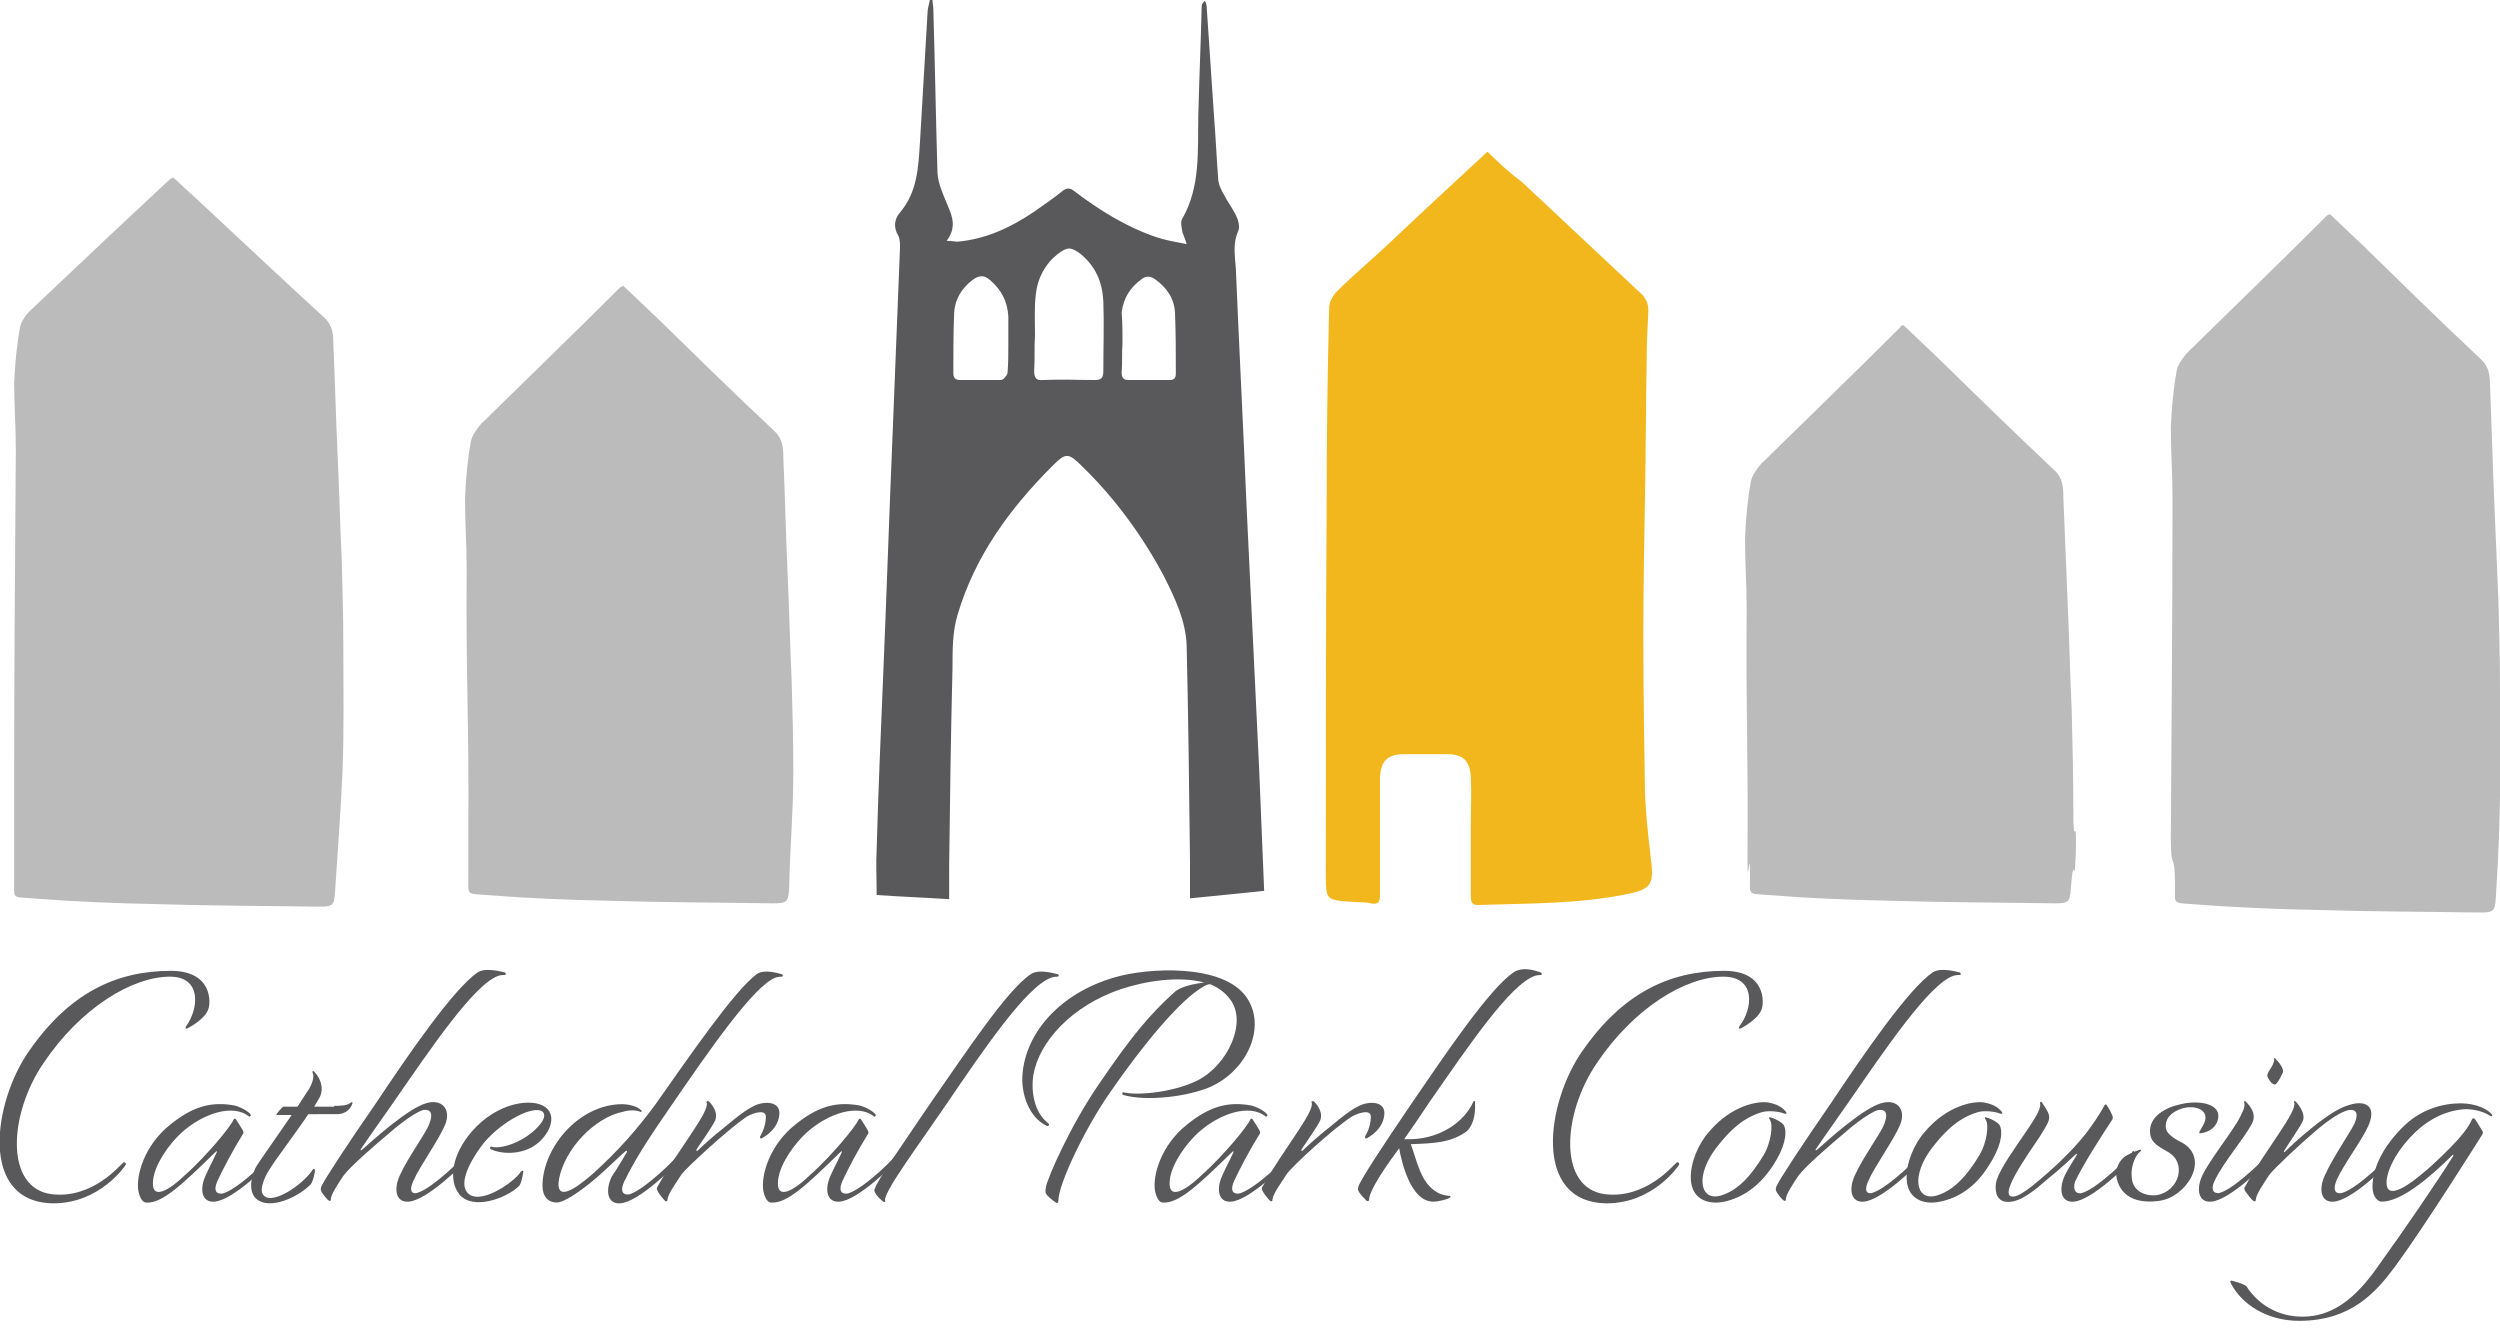 <?xml version="1.0" encoding="utf-8"?>
<!-- Generator: Adobe Illustrator 25.3.1, SVG Export Plug-In . SVG Version: 6.00 Build 0)  -->
<svg version="1.1" id="Layer_1" xmlns="http://www.w3.org/2000/svg" xmlns:xlink="http://www.w3.org/1999/xlink" x="0px" y="0px"
	 viewBox="0 0 300 160" style="enable-background:new 0 0 300 160;" xml:space="preserve">
<style type="text/css">
	.st0{fill:#F1B71C;}
	.st1{fill:#59595B;}
	.st2{fill:#BBBBBB;}
</style>
<path class="st0" d="M178.5,18.2c-4,3.7-7.9,7.3-11.7,10.9c-2.1,2-4.3,3.8-6.4,5.9c-0.5,0.5-0.9,1.3-0.9,1.9
	c-0.2,7.8-0.3,15.7-0.3,23.5c-0.1,14.9-0.1,29.8-0.1,44.8c0,2.7,0.1,2.8,2.8,3c0.9,0.1,1.7,0,2.6,0.2c0.9,0.2,1.1-0.2,1.1-1
	c0-3.1,0-6.1,0-9.2c0-1.6,0-3.2,0-4.9c0.1-2,0.9-2.8,2.9-2.8c1.7,0,3.4,0,5.1,0c2,0,2.8,0.8,2.9,2.8c0.1,1.8,0,3.7,0,5.5
	c0,2.9,0,5.8,0,8.7c0,0.5,0,1.1,0.8,1.1c6-0.2,12-0.1,17.9-1.3c3-0.6,3.3-1.2,2.9-4.3c-0.3-2.6-0.6-5.2-0.7-7.7
	c-0.1-6.3-0.2-12.6-0.2-18.9c0-5.6,0.1-11.3,0.2-16.9c0.1-5.4,0.1-10.8,0.2-16.2c0-2,0.1-4,0.2-6c0-0.8-0.2-1.3-0.7-1.9
	c-4.8-4.5-9.6-9-14.4-13.5C181.1,20.7,179.8,19.5,178.5,18.2z"/>
<path class="st1" d="M111.9,0c0,0.4,0.1,0.7,0.1,1.1c0.2,6.6,0.3,13.2,0.5,19.7c0.1,1.3,0.7,2.6,1.2,3.8c0.6,1.4,1.1,2.7-0.1,4.3
	c0.6,0,1,0.1,1.3,0.1c3.4-0.3,6.4-1.7,9.2-3.6c1.1-0.8,2.2-1.5,3.3-2.4c0.6-0.5,1-0.5,1.6,0c2.9,2.2,6.1,4.2,9.6,5.4
	c1.1,0.4,2.3,0.6,3.8,0.9c-0.2-0.7-0.4-1.1-0.5-1.4c-0.1-0.6-0.3-1.3,0-1.7c2.2-3.9,1.8-8.2,1.9-12.4c0.1-4.3,0.3-8.6,0.4-13
	c0-0.2,0.1-0.5,0.4-0.7c0.1,0.2,0.2,0.5,0.2,0.7c0.3,4.5,0.6,8.9,0.9,13.4c0.2,2.5,0.3,5,0.5,7.5c0.1,0.6,0.4,1.2,0.7,1.7
	c0.4,0.8,1,1.6,1.4,2.4c0.3,0.6,0.5,1.4,0.3,1.9c-0.7,1.5-0.4,3-0.3,4.5c0.4,9.6,0.9,19.2,1.3,28.8c0.5,10.4,1,20.9,1.5,31.3
	c0.2,4.8,0.4,9.6,0.6,14.6c-2.9,0.3-5.8,0.6-8.9,0.9c0-1.6,0-3.1,0-4.5c-0.1-8.6-0.2-17.2-0.4-25.8c-0.1-3-1.4-5.7-2.7-8.3
	c-2.6-4.9-5.9-9.4-9.8-13.2c-1.7-1.7-2-1.7-3.6-0.1c-5.1,5.1-9.3,10.8-11.4,17.9c-0.6,2-0.6,4.2-0.6,6.4c-0.2,7.9-0.3,15.7-0.4,23.6
	c0,1.3,0,2.6,0,4.1c-3.1-0.2-5.9-0.3-8.7-0.5c0-1.9-0.1-3.7,0-5.5c0.2-7.1,0.5-14.2,0.8-21.3c0.4-9.4,0.7-18.8,1.1-28.2
	c0.3-7.6,0.6-15.1,0.9-22.7c0-0.5,0-1-0.2-1.4c-0.6-1-0.5-2,0.2-2.8c2.1-2.5,2.2-5.4,2.4-8.5c0.3-5.1,0.6-10.3,0.9-15.4
	c0-0.6,0.2-1.1,0.3-1.7C111.7,0,111.8,0,111.9,0z M124.2,40.2C124.1,40.2,124.1,40.2,124.2,40.2c-0.1,1.4,0,2.9-0.1,4.3
	c0,0.8,0.2,1.2,1.1,1.1c2.1-0.1,4.1,0,6.2,0c0.8,0,1-0.3,1-1.1c0-2.8,0.1-5.6,0-8.3c-0.1-2.3-0.9-4.2-2.7-5.7
	c-1.2-0.9-1.6-0.9-2.8,0c-1.5,1.2-2.4,2.9-2.6,4.8C124.1,37,124.2,38.6,124.2,40.2z M121,41.3c0-1.1,0-2.2,0-3.3
	c-0.1-1.8-0.8-3.2-2.2-4.4c-0.7-0.6-1.3-0.6-2.1,0c-1.3,1-2.1,2.3-2.2,3.9c-0.1,2.4-0.1,4.9-0.1,7.3c0,0.6,0.3,0.8,0.8,0.8
	c1.6,0,3.3,0,4.9,0c0.3,0,0.7-0.5,0.8-0.8C121,43.6,121,42.5,121,41.3z M134.7,41.2L134.7,41.2c-0.1,1.2,0,2.3-0.1,3.5
	c0,0.6,0.2,0.9,0.8,0.9c1.6,0,3.3,0,4.9,0c0.6,0,0.8-0.2,0.8-0.8c0-2.4,0-4.9-0.1-7.3c-0.1-1.7-1-3-2.4-4c-0.6-0.4-1.1-0.4-1.6,0
	c-1.4,1-2.2,2.3-2.4,4C134.7,38.7,134.7,40,134.7,41.2z"/>
<path class="st2" d="M228.4,39c1.3,1.2,2.6,2.5,3.9,3.7c4.7,4.6,9.4,9.2,14.2,13.7c1,0.9,1.1,2,1.1,3.2c0.2,4.5,0.3,7.8,0.5,12.3
	c0.2,4.4,0.3,8.8,0.5,13.2c0.1,3.6,0.2,8.5,0.2,12.1c0,5.3,0.4-0.2,0.3,5.1c-0.2,5-0.2-0.7-0.6,4.3c-0.1,1.7-0.3,1.8-2,1.8
	c-6.4-0.1-12.8-0.1-19.2-0.3c-5.1-0.1-10.1-0.3-15.2-0.7c-2.4-0.2-2.1,0.1-2.1-2.3c0-4.2-0.3,2.3-0.3-1.9
	c0.1-13.6-0.2-16.6-0.1-30.2c0-2.8-0.2-5.6-0.2-8.4c0.1-2.3,0.3-4.6,0.7-6.8c0.1-0.7,0.7-1.5,1.2-2.1c5.6-5.5,11.2-10.9,16.7-16.4
	C228.1,39.1,228.2,39.1,228.4,39z"/>
<path class="st2" d="M279.6,25.7c1.3,1.2,2.6,2.5,3.9,3.7c4.7,4.6,9.4,9.2,14.2,13.7c1,0.9,1.1,2,1.1,3.2c0.2,4.5,0.3,9.1,0.5,13.6
	c0.2,4.4,0.3,7.5,0.5,11.9c0.1,3.6,0.2,7.2,0.2,10.8c0,5.3,0.1,11.8-0.1,17c-0.2,5-0.1,3-0.4,8.1c-0.1,1.7-0.3,1.8-2,1.8
	c-6.4-0.1-12.8-0.1-19.2-0.3c-5.1-0.1-10.1-0.3-15.2-0.7c-2.4-0.2-2.1,0.1-2.1-2.3c0-4.2-0.5-1.4-0.5-5.6
	c0.1-14.9,0.2-28.6,0.2-40.9c0-2.8-0.2-5.6-0.2-8.4c0.1-2.3,0.3-4.6,0.7-6.8c0.1-0.7,0.7-1.5,1.2-2.1c5.6-5.5,11.2-10.9,16.7-16.4
	C279.2,25.8,279.4,25.8,279.6,25.7z"/>
<path class="st2" d="M94.7,106.6c-0.1,1.7-0.3,1.8-2,1.8c-6.4-0.1-12.8-0.1-19.2-0.3c-5.1-0.1-10.1-0.3-15.2-0.7
	c-2.4-0.2-2.1,0.1-2.1-2.3c0-4.2,0-0.9,0-5.2c0.1-13.6-0.3-18.1-0.2-31.7c0-2.8-0.2-5.6-0.2-8.4c0.1-2.3,0.3-4.6,0.7-6.8
	c0.1-0.7,0.7-1.5,1.2-2.1c5.6-5.5,11.2-10.9,16.7-16.4c0.1-0.1,0.2-0.1,0.4-0.2c1.3,1.2,2.6,2.5,3.9,3.7c4.7,4.6,9.4,9.2,14.2,13.7
	c1,0.9,1.1,2,1.1,3.2c0.2,4.5,0.3,9.1,0.5,13.6c0.2,4.4,0.3,8.8,0.5,13.2c0.1,3.6,0.2,7.2,0.2,10.8C95.2,97.7,94.8,101.3,94.7,106.6
	"/>
<path class="st2" d="M20.8,21.3c1.3,1.2,2.6,2.4,3.9,3.6c4.7,4.4,9.4,8.8,14.2,13.2c1,0.9,1.1,2,1.1,3.1c0.2,4.4,0.3,8.8,0.5,13.1
	c0.2,4.2,0.3,8.5,0.5,12.7c0.1,3.5,0.2,7,0.2,10.4c0,5.1,0.1,10.1-0.1,15.2c-0.2,4.8-0.6,9.7-0.9,14.5c-0.1,1.6-0.3,1.7-2,1.7
	c-6.4-0.1-12.8-0.1-19.2-0.3c-5.1-0.1-10.1-0.3-15.2-0.7c-2.4-0.2-2.1,0.1-2.1-2.2c0-4.1,0-8.1,0-12.2c0-13.1,0.1-26.3,0.2-39.4
	c0-2.7-0.2-5.4-0.2-8.1c0.1-2.2,0.3-4.4,0.7-6.6c0.1-0.7,0.7-1.5,1.2-2C9.2,32,14.8,26.7,20.4,21.5C20.5,21.4,20.6,21.4,20.8,21.3z"
	/>
<g>
	<path class="st1" d="M20.4,117.2c-4.5,0-10.7,3.7-15.2,10.4c-4.2,6.2-4.6,15,1,15.7c4.9,0.6,8.2-3.5,8.5-3.7c0.2-0.3,0.6,0,0.3,0.3
		c0,0-3,4.5-8.6,4.5c-9-0.1-7.2-12.2-2.9-18.3c4.8-6.9,10.4-9.6,17-9.6c5,0,4.8,3.8,4.5,4.6c-0.4,1.2-2.3,2.2-2.5,2.3
		c-0.2,0.1-0.3,0-0.2-0.2C23.9,121,24.2,117.2,20.4,117.2z"/>
	<path class="st1" d="M32.8,138.2c0-0.1,0.2-0.1,0.2,0s0,0.7-0.3,1c-0.4,0.5-4.8,4.9-7,5c-1.5,0.1-1.8-1.5-1-3.2
		c0.4-0.9,0.7-1.4,1.3-2.7c0.1-0.2,0-0.2-0.2,0c-3.9,3.8-6.4,6.2-8.3,6c-0.3,0-0.7-0.4-0.9-1.4c-0.3-1.8,0.7-5.5,3.9-8
		c2.5-2,4.6-2.7,7.3-2.3c1,0.1,2.2,0.9,2.3,1.2c0,0.1-0.1,0.2-0.2,0.2c-1.9-1.6-5.6-0.4-8.2,2c-1.3,1.2-3,3.5-3.3,5.4
		c-0.5,3.5,3,0.4,3.7-0.3c1.7-1.5,3-3,3.8-3.9c1.2-1.4,2-2.5,2.1-2.8c0.1-0.2,0.2-0.2,0.3-0.1c0.7,1.1,1,1.5,0.9,1.7
		c-1.3,2.1-2.4,4.2-3.1,5.7c-0.7,1.6,0.3,1.6,0.7,1.5C28.7,142.6,32.6,138.8,32.8,138.2z"/>
	<path class="st1" d="M40.1,132.7c0.6,0,1.6,0,2-0.4c0.2-0.1,0.2,0,0.2,0.1c-0.3,0.9-1.1,1.3-1.8,1.3H37c-1.6,2.4-4,5.5-4.7,6.7
		c-0.3,0.4-1.3,2.3-0.7,3c1,1.3,4.7-1.2,5.9-3c0.1-0.2,0.3-0.2,0.3,0.1c0,0-0.2,1.4-0.6,1.7c-1.5,1.5-4.8,3-6.4,1.7
		c-1.2-1-0.5-3.2,0-4s2.5-3.6,4.2-6.1h-1.8c-0.2,0,0.7-1,0.8-1c0.3,0,0.7,0,1.7,0l1.1-1.7c0.6-0.8,1-1.9,0.7-2.4
		c-0.1-0.2,0.2-0.2,0.2-0.1c0.7,0.7,1.2,1.9,0.7,3c-0.1,0.2-0.5,0.9-0.7,1.2h2.4V132.7z"/>
	<path class="st1" d="M50.2,143.1c1.8-0.6,5.7-4.4,5.9-4.9c0-0.1,0.2-0.1,0.2,0s0,0.7-0.3,1c-0.4,0.5-4.8,4.9-7,5
		c-1.5,0.1-1.8-1.5-1-3.2c1-2.2,3.1-5,3.5-6.1c0.6-1.5,0-1.8-0.7-1.7c-1.2,0.3-3.8,2.5-4,2.7c-1.9,1.6-4.7,4-5.6,5.2
		c-0.8,1.2-1.5,2.3-1.5,2.8c0,0.2,0,0.2-0.2,0.2c-0.2-0.1-0.9-0.9-1-1.3c0-0.2,0-0.3,0.1-0.5c0.3-0.7,3.1-5,6.5-9.9
		c4-6,9.3-13.7,12.2-15.7c1-0.7,3.2,0,3.3,0c0.1,0.1,0.2,0.3-0.1,0.3c-0.1,0-0.4,0-0.7,0.1c-2.9,1-8.1,8.7-12.6,15.2
		c-1.1,1.6-2.9,4.1-3.9,5.6c-0.1,0.1,0,0.2,0.1,0.1c0.5-0.4,2-1.8,3.4-2.9c1.9-1.5,3.3-2.4,4.3-2.7c1.9-0.6,3.1,0.7,2.3,2.6
		c-0.7,1.7-3.1,5.1-3.7,6.5C48.8,143.3,49.8,143.3,50.2,143.1z"/>
	<path class="st1" d="M56,143c1.3,1.9,5.7-1.1,6.5-2.4c0.1-0.1,0.3-0.2,0.3,0c0,0-0.2,1.4-0.5,1.7c-1.5,1.5-5.6,3-7.2,1
		c-1.3-1.7-0.9-4.7,1.5-7.5c3.1-3.6,7.4-4.1,8.9-2.9c1.4,1.1,0.4,3.4-1.4,4.6c-1.7,1.1-4,1-5.2,0.4c-0.2-0.1-0.1-0.3,0.1-0.3
		c0.9,0.3,2.9-0.3,4.3-1.3c1.3-0.9,2.5-2.3,1.8-2.9c-1-0.8-4.7,1-7,3.7C56.9,138.6,55,141.6,56,143z"/>
	<path class="st1" d="M75.2,138.3c0.1-0.2,0-0.3-0.2-0.1c-0.5,0.4-2.1,2-3.5,3.2c-1.9,1.6-3.8,2.9-4.7,2.9c-1,0-1.7-0.7-1.7-2
		c0-4.5,4.3-9.8,9.6-9.8c0.6,0,1.7,0.2,2.2,0.7c0.2,0.1,0.1,0.3-0.1,0.2c-0.4-0.2-1.4-0.2-2,0c-3.5,0.7-7,4.5-7.7,8
		c-0.7,3.8,3.6-0.2,4.1-0.6c3.2-2.9,5.4-5.5,7.4-8.2c4.1-5.8,9.5-13.7,12.2-15.7c1-0.7,2.9,0,3,0c0.2,0.1,0.2,0.3,0,0.3
		c-0.1,0-0.4,0-0.7,0.1c-2.6,0.9-8.1,8.9-12.5,15.3c-2.2,3.2-4.2,6.1-5.7,9.2c-0.7,1.6,0.3,1.6,0.7,1.5c1.8-0.6,5.7-4.4,5.9-4.9
		c0-0.1,0.2-0.1,0.2,0s0,0.7-0.3,1c-0.4,0.5-4.8,4.9-7,5c-1.5,0.1-1.8-1.5-1-3.2C74.1,140.2,74.7,139.1,75.2,138.3z"/>
	<path class="st1" d="M81.8,140.9c-0.7,1.1-1.6,2.3-1.7,3c0,0.3-0.1,0.3-0.3,0.2c-0.2-0.2-0.7-0.8-0.9-1.2c-0.1-0.2-0.1-0.4,0-0.5
		c2.5-4.5,6.3-9,5.9-10.1c-0.1-0.2,0.2-0.2,0.3-0.1c0.1,0.1,1.2,1.2,0.7,2.3c-0.4,0.8-1.6,2.5-2.2,3.4c-0.1,0.2,0,0.3,0.2,0.1
		c0.5-0.5,1.7-1.6,3.1-2.7c1.8-1.5,2.6-2.1,3.6-2.6c1.2-0.6,3.3-0.6,3,1.2c-0.2,1.6-1.7,2.5-2.1,2.7c-0.1,0.1-0.2,0-0.2-0.2
		c0.4-0.7,0.7-1.5,0.7-2.4s-1.4-0.5-2.3,0C87.4,135.5,82.6,139.9,81.8,140.9z"/>
	<path class="st1" d="M107.8,138.2c0-0.1,0.2-0.1,0.2,0s0,0.7-0.3,1c-0.4,0.5-4.8,4.9-7,5c-1.5,0.1-1.8-1.5-1-3.2
		c0.4-0.9,0.7-1.4,1.3-2.7c0.1-0.2,0-0.2-0.2,0c-3.9,3.8-6.4,6.2-8.3,6c-0.3,0-0.7-0.4-0.9-1.4c-0.3-1.8,0.7-5.5,3.9-8
		c2.5-2,4.6-2.7,7.3-2.3c1,0.1,2.2,0.9,2.3,1.2c0,0.1-0.1,0.2-0.2,0.2c-1.9-1.6-5.6-0.4-8.2,2c-1.3,1.2-3,3.5-3.3,5.4
		c-0.5,3.5,3,0.4,3.7-0.3c1.7-1.5,3-3,3.8-3.9c1.2-1.4,2-2.5,2.1-2.8c0.1-0.2,0.2-0.2,0.3-0.1c0.7,1.1,1,1.5,0.9,1.7
		c-1.3,2.1-2.4,4.2-3.1,5.7c-0.7,1.6,0.3,1.6,0.7,1.5C103.7,142.6,107.6,138.8,107.8,138.2z"/>
	<path class="st1" d="M106,144.2c-0.3-0.2-0.8-0.7-1-1.1c-0.1-0.2-0.1-0.3,0-0.5c0.3-1,3.2-5.1,6.5-10c4.2-6,9.3-13.8,12.2-15.7
		c1-0.7,3.1,0,3.2,0c0.2,0,0.2,0.3,0,0.3c-0.1,0-0.4,0-0.7,0.1c-3,1-8.2,8.7-12.7,15.3c-3.4,5-7.3,10.2-7.3,11.4
		C106.3,144.2,106.2,144.3,106,144.2z"/>
	<path class="st1" d="M127,144.1c0,0.3-0.2,0.3-0.3,0.2c-0.3-0.2-1-0.7-1.2-1.1c-0.1-0.2,0-0.6,0-0.7c0.2-1.2,3-7.5,6.3-12.3
		c4-5.9,6.2-8.5,9.2-11.2c0.8-0.7,2.7-1,3.5-1.1c-3-0.8-7-0.2-10,0.8c-5.9,2-9.8,6.3-10.5,10.3c-0.3,2,0.1,4.5,1.8,5.8
		c0.2,0.2,0,0.4-0.2,0.3c-2.1-1-3.1-3.8-2.9-6.2c0.4-5,4.5-9.7,11-11.6c4-1.2,13.1-1.7,15.9,2.4c2.4,3.5,0.1,8.7-4.3,10.7
		c-2.7,1.2-7.7,1.8-10.5,1c-0.2-0.1-0.2-0.4,0.1-0.3c1.9,0.4,6.2-0.1,8.9-1.5c3.6-1.9,5.9-7,3.8-9.7c-0.6-0.8-1.4-1.4-2.4-1.8
		c-0.2,0-0.7,0.2-0.8,0.3c-2.7,1.5-7.2,6.9-11.2,12.7C130.2,135.4,127,142.1,127,144.1z"/>
	<path class="st1" d="M154.8,138.2c0-0.1,0.2-0.1,0.2,0s0,0.7-0.3,1c-0.4,0.5-4.8,4.9-7,5c-1.5,0.1-1.8-1.5-1-3.2
		c0.4-0.9,0.7-1.4,1.3-2.7c0.1-0.2,0-0.2-0.2,0c-3.9,3.8-6.4,6.2-8.3,6c-0.3,0-0.7-0.4-0.9-1.4c-0.3-1.8,0.7-5.5,3.9-8
		c2.5-2,4.6-2.7,7.3-2.3c1,0.1,2.2,0.9,2.3,1.2c0,0.1-0.1,0.2-0.2,0.2c-1.9-1.6-5.6-0.4-8.2,2c-1.3,1.2-3,3.5-3.3,5.4
		c-0.5,3.5,3,0.4,3.7-0.3c1.7-1.5,3-3,3.8-3.9c1.2-1.4,2-2.5,2.1-2.8c0.1-0.2,0.2-0.2,0.3-0.1c0.7,1.1,1,1.5,0.9,1.7
		c-1.3,2.1-2.4,4.2-3.1,5.7c-0.7,1.6,0.3,1.6,0.7,1.5C150.7,142.6,154.7,138.8,154.8,138.2z"/>
	<path class="st1" d="M154.4,140.9c-0.7,1.1-1.6,2.3-1.7,3c0,0.3-0.1,0.3-0.3,0.2c-0.2-0.2-0.7-0.8-0.9-1.2c-0.1-0.2-0.1-0.4,0-0.5
		c2.5-4.5,6.3-9,5.9-10.1c-0.1-0.2,0.2-0.2,0.3-0.1c0.1,0.1,1.2,1.2,0.7,2.3c-0.4,0.8-1.6,2.5-2.2,3.4c-0.1,0.2,0,0.3,0.2,0.1
		c0.5-0.5,1.7-1.6,3.1-2.7c1.8-1.5,2.6-2.1,3.6-2.6c1.2-0.6,3.3-0.6,3,1.2c-0.2,1.6-1.7,2.5-2.1,2.7c-0.1,0.1-0.2,0-0.2-0.2
		c0.4-0.7,0.7-1.5,0.7-2.4s-1.4-0.5-2.3,0C159.9,135.5,155.1,139.9,154.4,140.9z"/>
	<path class="st1" d="M172.5,143.1c0.5,0.3,1.2,0.4,1.4,0.4s0.2,0.1,0.1,0.2c-0.2,0.2-1.4,0.5-2,0.5c-2.7,0-3.8-4.7-4.1-6.4
		c-3,4-3.6,5.6-3.6,6.1c0,0.2-0.1,0.3-0.3,0.2c-0.2-0.2-0.8-0.8-1-1.2c-0.1-0.2,0-0.4,0-0.5c0.3-0.9,3-5,6.4-10
		c4.1-6,9.3-13.7,12.2-15.7c1.3-0.9,3.2,0,3.3,0s0.2,0.3,0,0.3c-0.1,0-0.4,0-0.7,0.1c-3,1-8.1,8.6-12.7,15.2c-1,1.5-2,3-3,4.4
		c4.3,0.2,7.3-2.2,8.3-4.5c0-0.1,0.2-0.2,0.2,0.1c0.1,1.6-0.3,3-1.2,3.6c-1.8,1.2-3.6,1.3-6.5,1.4
		C170.1,139.5,170.5,142,172.5,143.1z"/>
	<path class="st1" d="M206.8,117.2c-4.5,0-10.7,3.7-15.2,10.4c-4.2,6.2-4.6,15,1,15.7c4.9,0.6,8.2-3.5,8.5-3.7
		c0.2-0.3,0.6,0,0.3,0.3c0,0-3,4.5-8.6,4.5c-9-0.1-7.2-12.2-2.9-18.3c4.8-6.9,10.4-9.6,17-9.6c5,0,4.8,3.8,4.5,4.6
		c-0.4,1.2-2.3,2.2-2.5,2.3c-0.2,0.1-0.3,0-0.2-0.2C210.4,121,210.7,117.2,206.8,117.2z"/>
	<path class="st1" d="M206.9,144.2c-1.8,0.4-3.9-0.2-4-2.7c-0.1-2,1-4.4,2.2-5.7c2.7-3.2,5.9-3.7,7.1-3.5c1,0.2,1.6,0.5,2.1,1.1
		c0.2,0.3,0,0.3-0.3,0.2c-0.4-0.2-1.9-0.4-2.7-0.1c-0.9,0.3-2.7,0.9-5,3.8c-1.1,1.3-2,3-2,4.4c0,1.6,1,2.2,2.4,1.7
		c1.8-0.6,3.4-2.2,5-4.9c0.8-1.4,1.1-3.5,0.7-4.1c-0.2-0.3-0.1-0.4,0.1-0.3c0.7,0.2,1.5,0.7,1.6,1c0.4,1,0,2.7-1.3,4.7
		C211,142.6,208.8,143.8,206.9,144.2z"/>
	<path class="st1" d="M224.8,143.1c1.8-0.6,5.7-4.4,5.9-4.9c0-0.1,0.2-0.1,0.2,0s0,0.7-0.3,1c-0.4,0.5-4.8,4.9-7,5
		c-1.5,0.1-1.8-1.5-1-3.2c1-2.2,3.1-5,3.5-6.1c0.6-1.5,0-1.8-0.7-1.7c-1.2,0.3-3.8,2.5-4,2.7c-1.9,1.6-4.7,4-5.6,5.2
		c-0.8,1.2-1.5,2.3-1.5,2.8c0,0.2,0,0.2-0.2,0.2c-0.2-0.1-0.9-0.9-1-1.3c0-0.2,0-0.3,0.1-0.5c0.3-0.7,3.1-5,6.5-9.9
		c4-6,9.3-13.7,12.2-15.7c1-0.7,3.2,0,3.3,0c0.1,0.1,0.2,0.3-0.1,0.3c-0.1,0-0.4,0-0.7,0.1c-2.9,1-8.1,8.7-12.6,15.2
		c-1.1,1.6-2.9,4.1-3.9,5.6c-0.1,0.1,0,0.2,0.1,0.1c0.5-0.4,2-1.8,3.4-2.9c1.9-1.5,3.3-2.4,4.3-2.7c1.9-0.6,3.1,0.7,2.3,2.6
		c-0.7,1.7-3.1,5.1-3.7,6.5C223.4,143.3,224.4,143.3,224.8,143.1z"/>
	<path class="st1" d="M232.8,144.2c-1.8,0.4-3.9-0.2-4-2.7c-0.1-2,1-4.4,2.2-5.7c2.7-3.2,5.9-3.7,7.1-3.5c1,0.2,1.6,0.5,2.1,1.1
		c0.2,0.3,0,0.3-0.3,0.2c-0.4-0.2-1.9-0.4-2.7-0.1c-0.9,0.3-2.7,0.9-5,3.8c-1.1,1.3-2,3-2,4.4c0,1.6,1,2.2,2.4,1.7
		c1.8-0.6,3.4-2.2,5-4.9c0.8-1.4,1.1-3.5,0.7-4.1c-0.2-0.3-0.1-0.4,0.1-0.3c0.7,0.2,1.5,0.7,1.6,1c0.4,1,0,2.7-1.3,4.7
		C237,142.6,234.8,143.8,232.8,144.2z"/>
	<path class="st1" d="M250,143.1c1.8-0.6,5.7-4.4,5.9-4.9c0-0.1,0.2-0.1,0.2,0s0,0.7-0.3,1c-0.4,0.5-4.8,4.9-7,5
		c-1.5,0.1-1.8-1.5-1-3.2c0.5-1,1.2-2,1.4-2.4c0.1-0.1,0-0.2-0.1-0.1c-0.1,0.1-2,1.9-3.4,3c-1.4,1.2-3.4,3-5.1,2.7
		c-1.1-0.2-1.3-1.5-1-2.6c0.5-1.5,2.1-3.7,3.8-6.2c0.5-0.8,1.6-2.3,1.4-3c0-0.2,0.2-0.3,0.3,0c1.1,1.6,1,1.8,0.1,3.3
		c-0.5,1-5.1,7-4,7.8c0.8,0.6,3.4-1.8,4-2.3c1.9-1.6,4.2-3.9,5.5-5.7c1.1-1.5,1.7-2.6,1.8-2.8s0.2-0.2,0.3-0.1
		c0.7,1.1,0.8,1.5,0.7,1.7c-1.5,2.3-3.5,5.4-4.5,7.5C248.6,143.3,249.6,143.3,250,143.1z"/>
	<path class="st1" d="M258.9,143.4c2.6-0.5,3.6-3.9,1.2-5.2c-1.4-0.8-2.1-1.2-2.1-2.5c0-1.7,1.8-2.8,3.7-3.2
		c2.1-0.5,4.6-0.1,4.5,1.5c-0.1,1.3-1.2,1.9-2.2,2c0,0-0.2,0,0-0.3c0.2-0.4,0.5-0.8,0.6-1.2c0.4-1.4-1.3-1.9-2.7-1.5
		c-1.3,0.4-2.1,1.2-2,2.3c0,0.8,1.3,1.5,2.1,1.9c3.2,2,0.3,6.5-2.9,6.9c-2.1,0.3-4.5-0.1-5.1-2.7c-0.2-1,0.2-2.1,1.1-2.7
		c0.9-0.5,1.6-0.7,1.6-0.7s0.2-0.1,0.2,0c0.1,0.1-0.1,0.2-0.1,0.2c-0.7,0.6-1.1,2-1,2.9C255.8,143.1,257.7,143.6,258.9,143.4z"/>
	<path class="st1" d="M266.5,143.1c1.8-0.6,5.7-4.4,5.9-4.9c0-0.1,0.2-0.1,0.2,0s0,0.7-0.3,1c-0.4,0.5-4.8,4.9-7,5
		c-1.5,0.1-1.8-1.5-1-3.2c0.9-1.8,2.9-4.3,4.2-6.4c0.5-0.9,1-1.8,0.8-2.3c-0.1-0.2,0.2-0.2,0.2-0.1c0.7,0.7,1.3,1.6,0.7,2.7
		c-0.9,1.7-3.4,4.6-4.4,6.7C265,143.2,266.1,143.3,266.5,143.1z M272.9,127.1c0-0.2,0.1-0.2,0.2,0c0.3,0.3,1.1,1.2,0.8,1.7
		c-0.1,0.2-0.4,0.9-0.8,1.3c-0.3,0.2-0.8-0.4-1-0.9C271.9,128.7,272.9,128,272.9,127.1z"/>
	<path class="st1" d="M281.2,143.1c1.8-0.6,5.7-4.4,5.9-4.9c0-0.1,0.2-0.1,0.2,0s0,0.7-0.3,1c-0.4,0.5-4.8,4.9-7,5
		c-1.5,0.1-1.8-1.5-1-3.2c0.9-2,3-5.1,3.5-6.1c0.5-1.1,0.4-1.8-0.6-1.7c-1.1,0.2-2.7,1.4-3.9,2.4c-2,1.7-5.1,4.6-5.7,5.4
		c-0.7,1.1-1.5,2.2-1.6,2.9c0,0.3-0.1,0.3-0.3,0.2c-0.3-0.2-0.7-0.8-1-1.2c-0.1-0.2-0.1-0.4,0-0.5c2.5-4.5,6.3-9,5.9-10.1
		c-0.1-0.2,0.1-0.2,0.2-0.1c0.1,0.1,1.3,1.4,0.8,2.4c-0.4,0.8-1.6,2.5-2.2,3.5c-0.1,0.2,0,0.2,0.1,0.1c0.5-0.5,2-1.9,3.4-3
		c1.9-1.5,3.2-2.3,4.3-2.6c1.8-0.6,3.4,0,2.3,2.5c-0.8,1.8-2.9,4.5-3.8,6.5C279.7,143.3,280.7,143.3,281.2,143.1z"/>
	<path class="st1" d="M294.4,138.7c0-0.1,0-0.2-0.1-0.1c-2.8,2.8-6.2,5.6-8.5,5.6c-0.4,0-1.1-0.5-1.1-1.8c0-1.8,0.9-4.6,4-7.5
		c2-1.8,4.4-2.5,6.6-2.5c1.8,0,3.2,0.7,3.7,1.3c0.2,0.2,0,0.3-0.2,0.2c-0.7-0.5-1.9-0.8-2.9-0.8c-2.2,0.1-4.3,1.1-6,2.7
		c-2.1,2-3.3,4.2-3.5,5.8c-0.3,3.1,3.6-0.2,4.2-0.7c1.6-1.3,3.4-3.1,4.3-4.1c1-1.1,1.5-1.9,1.7-2.4c0.1-0.2,0.2-0.3,0.4-0.1
		c0.5,0.7,0.7,1.2,0.9,1.4c0,0.1,0.1,0.2,0,0.4c-0.5,0.8-6.9,11-10.5,15.9c-2.3,3.1-5.3,6.5-11.5,6.5c-3.9,0-6.9-2-8.2-4.5
		c-0.1-0.2-0.1-0.4,0.2-0.3c0.8,0.2,1.6,0.5,1.7,0.7c1.3,2,3.6,3.6,6.7,3.6c3.6,0,6.4-2.2,9.1-6.1
		C288.5,147.6,292.4,141.9,294.4,138.7z"/>
</g>
</svg>
